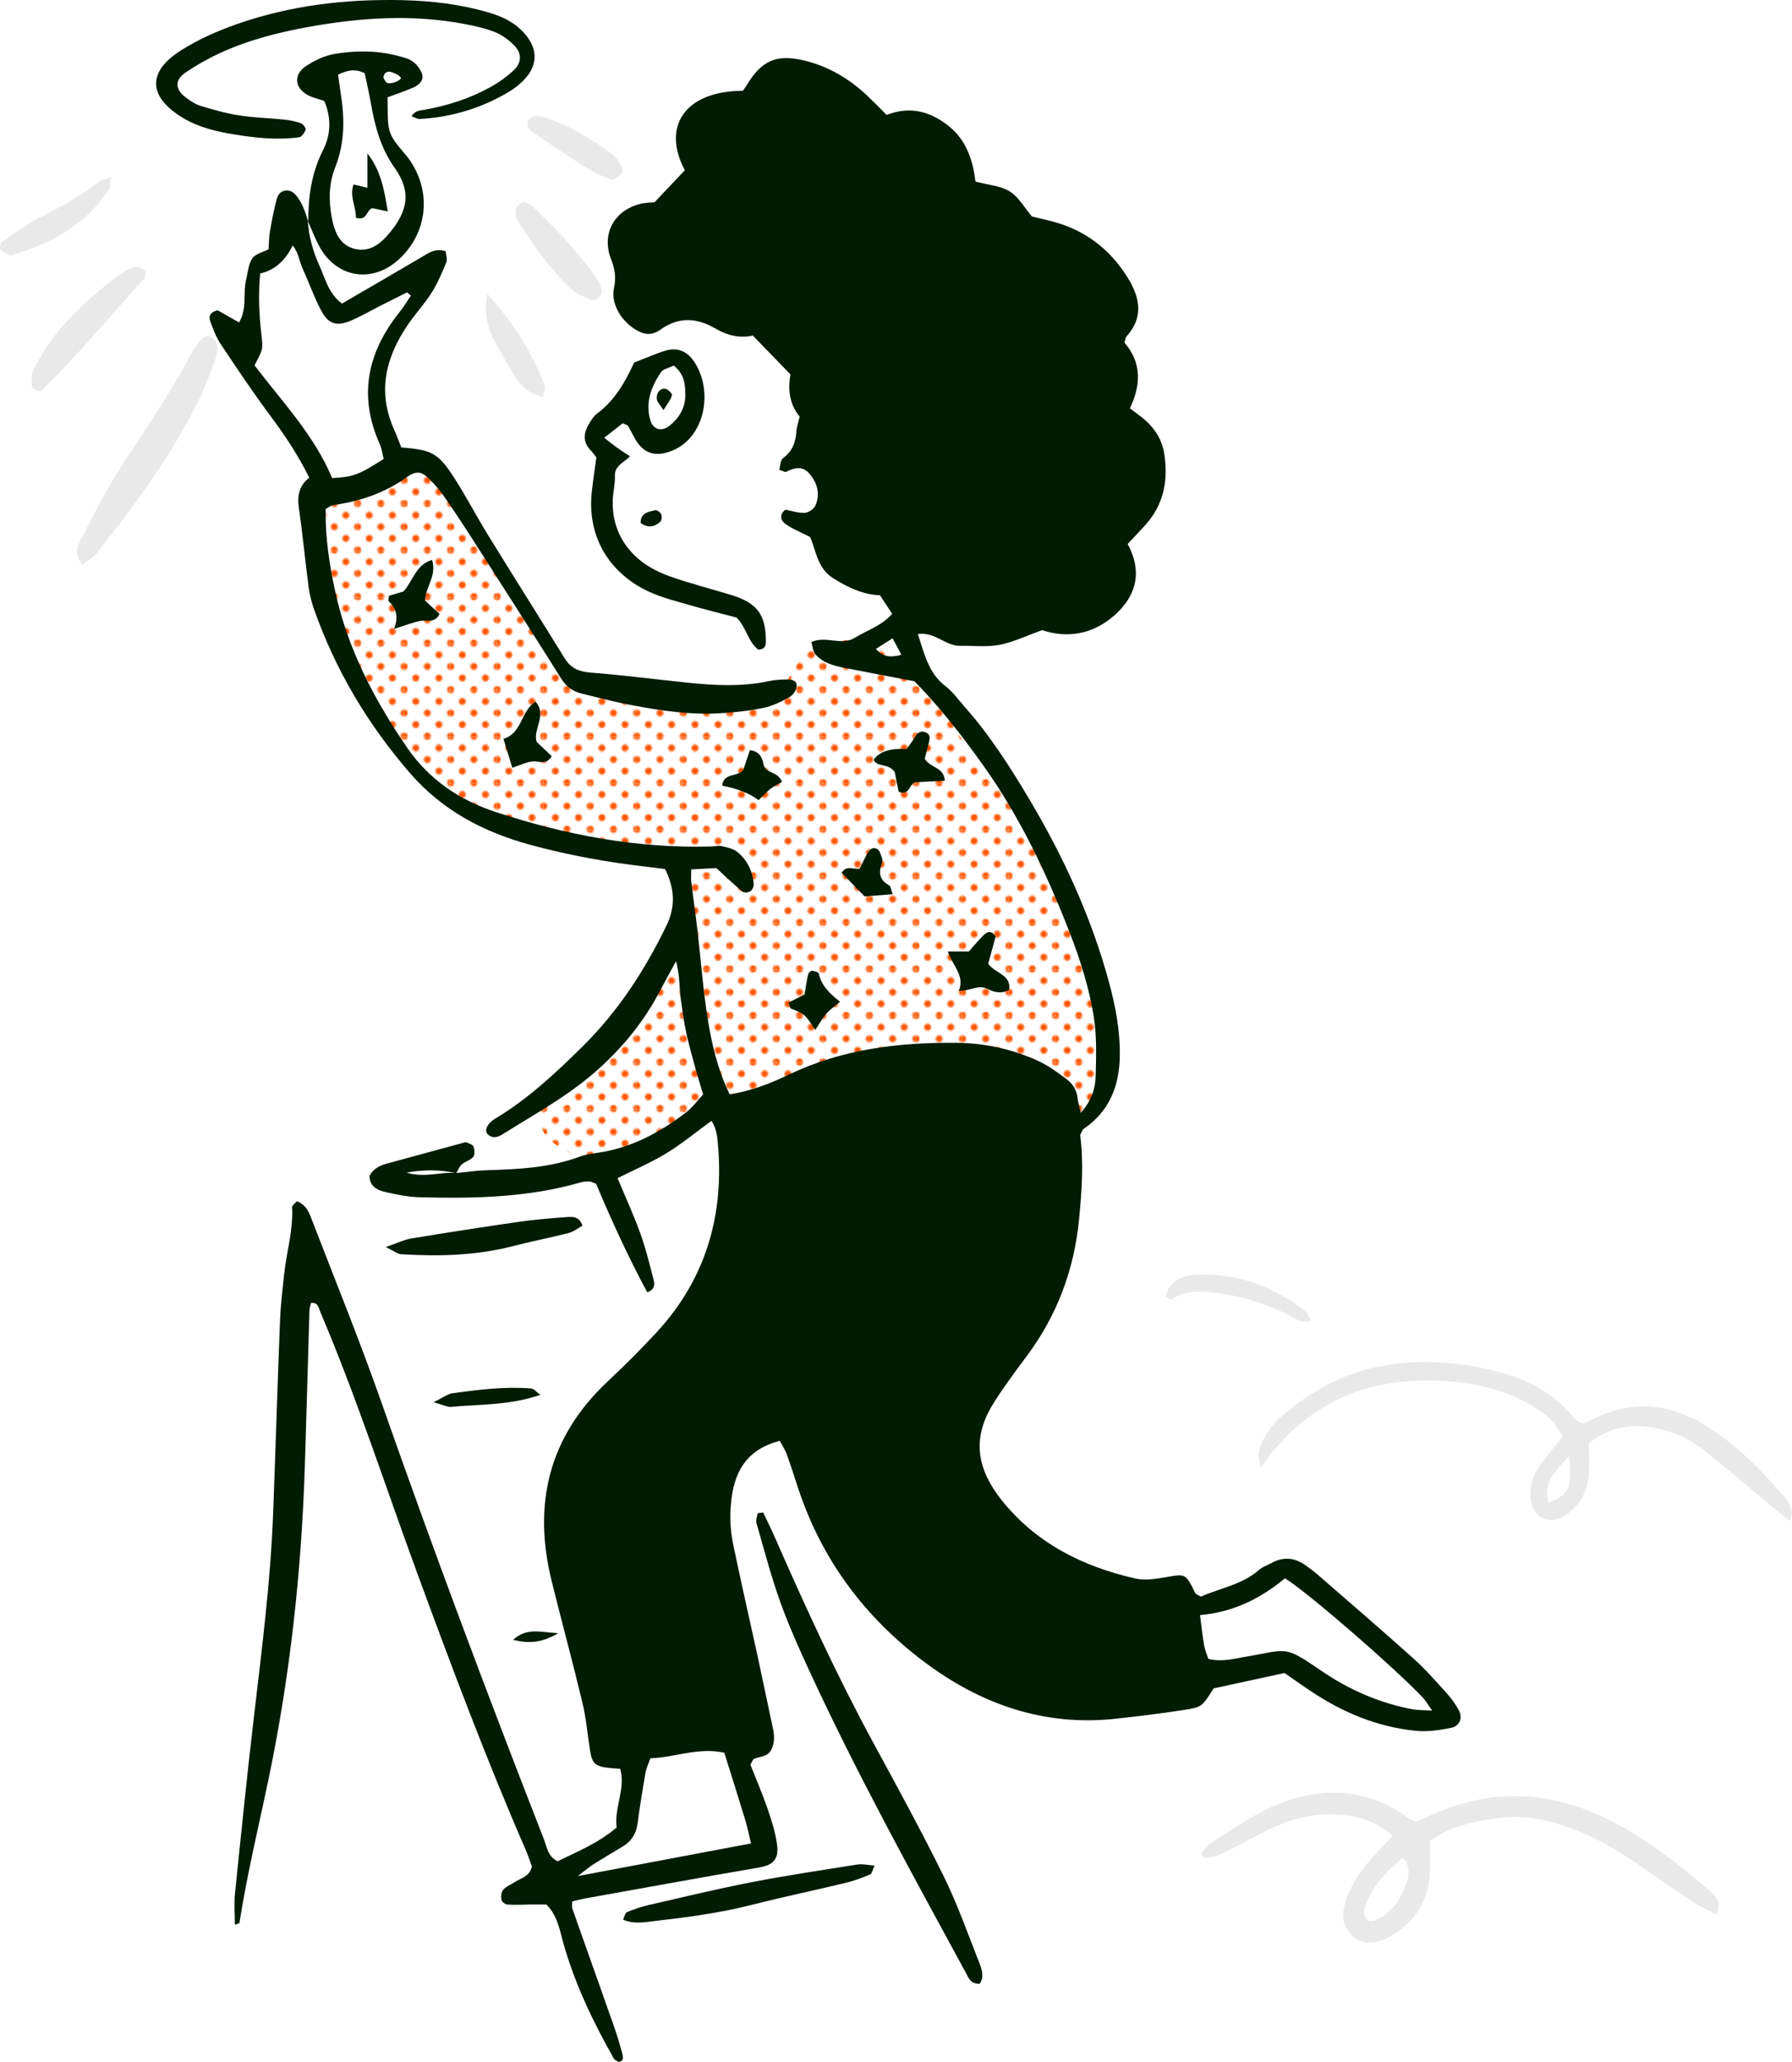 <?xml version="1.0" encoding="UTF-8"?>
<svg id="Layer_2" data-name="Layer 2" xmlns="http://www.w3.org/2000/svg" xmlns:xlink="http://www.w3.org/1999/xlink" viewBox="0 0 1116.86 1284.77">
  <defs>
    <style>
      .cls-1 {
        fill: #f50;
      }

      .cls-2 {
        opacity: .15;
      }

      .cls-3 {
        fill: none;
      }

      .cls-4 {
        fill: #6a6a6c;
      }

      .cls-5 {
        fill: url(#_10_dpi_30_);
      }

      .cls-6 {
        fill: #001c01;
      }
    </style>
    <pattern id="_10_dpi_30_" data-name=" 10 dpi 30 " x="0" y="0" width="28.8" height="28.8" patternTransform="translate(-1314.06 -9314.32) scale(1 -1)" patternUnits="userSpaceOnUse" viewBox="0 0 28.8 28.8">
      <g>
        <rect class="cls-3" width="28.8" height="28.8"/>
        <g>
          <rect class="cls-3" width="28.8" height="28.8"/>
          <g>
            <path class="cls-1" d="M28.8-2.16c1.19,0,2.16.97,2.16,2.16s-.97,2.16-2.16,2.16-2.16-.97-2.16-2.16.97-2.16,2.16-2.16Z"/>
            <path class="cls-1" d="M14.4-2.16c1.19,0,2.16.97,2.16,2.16s-.97,2.16-2.16,2.16-2.16-.97-2.16-2.16.97-2.16,2.16-2.16Z"/>
            <path class="cls-1" d="M28.8,12.24c1.19,0,2.16.97,2.16,2.16s-.97,2.16-2.16,2.16-2.16-.97-2.16-2.16.97-2.16,2.16-2.16Z"/>
            <path class="cls-1" d="M14.4,12.24c1.19,0,2.16.97,2.16,2.16s-.97,2.16-2.16,2.16-2.16-.97-2.16-2.16.97-2.16,2.16-2.16Z"/>
            <path class="cls-1" d="M7.2,5.04c1.19,0,2.16.97,2.16,2.16s-.97,2.16-2.16,2.16-2.16-.97-2.16-2.16.97-2.16,2.16-2.16Z"/>
            <path class="cls-1" d="M21.6,5.04c1.19,0,2.16.97,2.16,2.16s-.97,2.16-2.16,2.16-2.16-.97-2.16-2.16.97-2.16,2.16-2.16Z"/>
            <path class="cls-1" d="M7.2,19.44c1.19,0,2.16.97,2.16,2.16s-.97,2.16-2.16,2.16-2.16-.97-2.16-2.16.97-2.16,2.16-2.16Z"/>
            <path class="cls-1" d="M21.6,19.44c1.19,0,2.16.97,2.16,2.16s-.97,2.16-2.16,2.16-2.16-.97-2.16-2.16.97-2.16,2.16-2.16Z"/>
          </g>
          <g>
            <path class="cls-1" d="M0-2.16c1.19,0,2.16.97,2.16,2.16S1.19,2.16,0,2.16-2.16,1.19-2.16,0-1.19-2.16,0-2.16Z"/>
            <path class="cls-1" d="M0,12.24c1.19,0,2.16.97,2.16,2.16s-.97,2.16-2.16,2.16-2.16-.97-2.16-2.16.97-2.16,2.16-2.16Z"/>
          </g>
          <g>
            <path class="cls-1" d="M28.8,26.64c1.19,0,2.16.97,2.16,2.16s-.97,2.16-2.16,2.16-2.16-.97-2.16-2.16.97-2.16,2.16-2.16Z"/>
            <path class="cls-1" d="M14.4,26.64c1.19,0,2.16.97,2.16,2.16s-.97,2.16-2.16,2.16-2.16-.97-2.16-2.16.97-2.16,2.16-2.16Z"/>
          </g>
          <path class="cls-1" d="M0,26.64c1.19,0,2.16.97,2.16,2.16s-.97,2.16-2.16,2.16-2.16-.97-2.16-2.16.97-2.16,2.16-2.16Z"/>
        </g>
      </g>
    </pattern>
  </defs>
  <g id="Layer_1-2" data-name="Layer 1">
    <g id="dots">
      <path class="cls-5" d="M476.05,440.94s-91.39-9.88-101.26-10.87-22.69-11.84-29.6-20.72c-6.9-8.88-26.64-44.4-41.12-76.03-14.48-31.64-42.74-47.3-42.74-47.3l-58.41,31.04s-6.71,33.1,6.12,78.48c12.83,45.39,44.4,78.93,65.12,102.61,20.72,23.68,140.39,43.41,140.39,43.41,0,0,8.59,18.75,8.59,23.68s-11.84,33.54-12.83,36.5-47.36,55.25-68.08,80.9c-20.71,25.66,19.09,38.08,19.09,38.08l41.1-7.49,40.96-14.82s33.03-11.82,40.93-13.8,56.24-15.79,56.24-15.79c0,0,89.79-2.96,94.72-.99,4.93,1.97,28.61,39.46,28.61,39.46,0,0,11.84-7.89,22.69-26.64,10.86-18.74-.98-51.3-7.89-89.78-6.91-38.48-51.3-105.57-65.71-113.71-14.41-8.15-28.02-54.02-51.14-69.13-23.12-15.12-52.86-6.59-56.2-8.11s-9.48,23.22-29.58,41"/>
    </g>
    <g id="Lines">
      <g class="cls-2">
        <path class="cls-4" d="M750.48,1157.86c-.58-1.07-1.15-2.13-1.73-3.19,1.89-2.1,3.41-4.8,5.72-6.21,13.09-8.02,25.72-17.24,39.71-23.23,29.66-12.7,58.73-11.37,85.41,8.89.82.62,2.19.51,3.61.81,1.92-.83,4.12-1.69,6.24-2.71,39.82-19.14,78.88-16.68,117.43,3.85,21.56,11.49,40.59,26.44,58.98,42.3,2.17,1.87,4.21,4.32,5.25,6.92.7,1.75-.46,4.25-.99,7.73-5.22-2.66-9.55-4.4-13.38-6.92-10.87-7.14-21.63-14.46-32.25-21.97-12.6-8.91-25.66-16.98-39.95-22.86-16.06-6.61-32.72-10.7-50.17-8.51-15.73,1.97-31.2,5.27-43.23,14.49,0,8,.33,14.49-.07,20.94-1.02,16.63-9.42,28.98-23.28,37.65-9.55,5.97-18.46,5.92-24.76.52-6.48-5.56-7.59-13.32-3.36-24.48,4.28-11.29,11.68-20.46,19.93-29.04,2.7-2.81,5.32-5.69,8.48-9.09-14.05-11.8-29.54-14.13-45.69-12.96-13.13.95-25.29,5.73-36.9,11.86-8.36,4.41-16.7,8.91-25.24,12.95-2.95,1.4-6.5,1.55-9.77,2.27h.01ZM850.21,1190.14c-.49,1.79.48,4.49,1.69,6.05.7.9,3.47.94,4.92.38,7.38-2.86,12.77-8.19,16.24-15.14,3.36-6.73,6.85-13.67,3.33-21.55-.21-.46-.85-.73-2.53-2.11-10.9,9.15-19.93,18.88-23.65,32.37Z"/>
        <path class="cls-4" d="M785.69,914.32c-.74-4.88-1.66-7.05-1.25-8.92,2.13-9.61,7.81-17.19,15.05-23.47,17.7-15.36,37.65-26.17,60.99-30.63,24.33-4.65,48.2-2.83,71.96,3.11,19.4,4.86,36.35,13.83,49.15,29.69,1.02,1.26,2.74,1.96,3.77,2.67,1.15-.05,1.81.08,2.32-.14,2.17-.93,4.3-1.94,6.43-2.96,23.28-11.22,46.16-9.15,67.69,3.87,19.85,12,36.12,28.45,51.02,46.15,1.84,2.19,3.07,5.06,3.93,7.82.44,1.42-.55,3.28-1.16,6.22-2.88-2.28-5.09-3.96-7.22-5.73-15.44-12.81-30.66-25.9-46.37-38.37-9.35-7.42-20.2-12.21-32.1-14.21-14.68-2.47-27.94.5-39.6,9.84,0,7.04.42,13.55-.1,19.99-.86,10.58-5.82,19.15-14.73,25.04-10.03,6.62-20.72,1.2-21.62-10.73-.62-8.08,2.04-15.19,6.68-21.54,4.13-5.64,8.7-10.97,13.26-16.67-4.45-10.75-13.47-16.4-22.76-21.57-14.19-7.88-29.75-11.49-45.73-12.86-48.01-4.12-88.54,9.48-119.62,53.43v-.03ZM965.22,936.3c12.47-4.68,14.8-9.45,12.75-29.01-9.18,9.69-16.4,16.79-12.75,29.01Z"/>
        <path class="cls-4" d="M817.08,822.99c-6.41,1.63-10.21-1.73-14.16-3.69-15.48-7.68-31.7-12.61-48.93-14.19-8.38-.76-16.46-.29-23.82,4.47-.53.34-1.92-.67-3.62-1.33.74-2.08,1.06-4.49,2.32-6.21,4.17-5.67,10.34-7.47,17.06-7.79,25.3-1.21,47.37,7.41,67.22,22.44,1.56,1.18,2.25,3.54,3.92,6.3h0Z"/>
      </g>
      <g class="cls-2">
        <path class="cls-4" d="M51.37,351.77c-5.16-6.32-3.5-10.84-1.25-15.08,7.47-14.08,14.33-28.58,22.91-41.96,15.96-24.88,32.88-49.14,46.76-75.32,1.64-3.09,3.8-5.99,6.18-8.55,1-1.07,3.6-1.86,4.75-1.3,1.86.91,4.04,2.84,4.44,4.69.59,2.72.33,5.97-.63,8.6-3.23,8.86-6.37,17.83-10.55,26.26-17.16,34.64-39.86,65.65-63.84,95.76-2.03,2.54-5.23,4.16-8.78,6.89h.01Z"/>
        <path class="cls-4" d="M91.11,168.88c-.63,2.46-.58,3.87-1.25,4.63-14.5,16.37-29,32.73-43.68,48.93-6.34,7-13.02,13.7-19.71,20.37-1.93,1.93-6.76-.22-6.72-3.02.05-3.44-.22-7.42,1.35-10.22,4.31-7.69,8.96-15.32,14.48-22.17,11.18-13.87,24.48-25.66,38.91-36.09,4.65-3.35,9.67-7.39,16.64-2.43h-.02Z"/>
        <path class="cls-4" d="M321.22,131.88c.46-4.67,4.33-6.77,6.95-5.49,1.05.51,2.28.86,3.1,1.63,15.07,14.23,29.26,29.27,41.22,46.26,1.29,1.83,1.94,4.25,2.44,6.49.75,3.4-3.56,7.46-6.69,6.09-4.28-1.87-8.93-3.71-12.24-6.81-13.46-12.59-24.1-27.52-33.72-43.16-1.13-1.83-.96-4.47-1.06-5.01h0Z"/>
        <path class="cls-4" d="M69.11,110.5c-.62,3.83-.33,6.32-1.39,7.9-14.57,21.71-35.88,33.46-60.36,40.43-.55.15-1.3.27-1.74.02-1.91-1.09-4.16-1.99-5.41-3.63-.61-.8.18-3.8,1.23-4.54,7.2-5.05,14.32-10.39,22.08-14.46,13.08-6.85,26.28-13.35,37.84-22.73,1.58-1.28,3.95-1.57,7.76-3h0Z"/>
        <path class="cls-4" d="M381.95,112.46c-5.14-2.32-10.21-3.97-14.58-6.71-11.49-7.19-22.68-14.85-33.96-22.38-1.45-.96-3.12-2-3.9-3.43-.72-1.31-.97-3.49-.34-4.75.66-1.32,2.5-2.44,4.03-2.81,1.6-.39,3.53-.08,5.16.42,16,4.91,30,13.6,43.35,23.4,2.27,1.67,3.95,4.35,5.39,6.86.76,1.33,1.13,3.74.42,4.85-1.11,1.73-3.29,2.79-5.57,4.56h0Z"/>
        <path class="cls-4" d="M303.76,183.13c16.95,18.97,27.9,36.92,35.69,56.82.7,1.8-.56,4.37-1.03,7.41-14.26-2.97-18.65-14.72-24.29-24.46-6.22-10.74-13.9-21.54-10.37-39.78h0Z"/>
      </g>
    </g>
    <g id="Ills">
      <g>
        <path class="cls-6" d="M192.23,138.18l-.35-.57c.57,9.56,3.03,18.67,6.96,27.34,3.76,8.31,5.77,17.78,14.29,24.22,16.86-9.82,33.23-19.27,49.5-28.88,4.51-2.66,8.72-5.9,15.16-3.71.19,2.44,1.17,5.01.4,6.85-2.7,6.49-5.46,13.07-9.2,18.99-4.41,6.98-10.15,13.1-14.81,19.94-13.81,20.26-19.13,41.75-8.56,65.29,1.69,3.74,3.07,7.62,4.49,11.18,19.09,1.42,23.08,3.44,33.31,19.43,7.33,11.45,13.61,23.56,20.74,35.14,15.82,25.68,31.95,51.17,47.8,76.83,3.8,6.16,8.88,8.3,16.08,8.86,20.04,1.56,40,4.15,60,6.24,17.1,1.79,34.2,2.72,51.23-.93,3.44-.74,7.04-.96,10.57-1.03,2.92-.06,6.73.26,6.68,3.92-.03,2.39-2.09,5.71-4.2,6.91-5.08,2.87-10.55,5.61-16.2,6.82-8.63,1.85-17.52,2.76-26.34,3.35-19.03,1.28-37.79-1.51-56.41-5.05-10.44-1.98-20.76-4.64-31.08-7.21-5.32-1.32-9.37-4.28-12.45-9.18-18.58-29.53-37.39-58.91-56.21-88.29-5.43-8.47-10.97-16.87-16.73-25.11-2.69-3.86-5.78-7.51-9.1-10.85-4.93-4.98-8.26-5.6-14.08-1.44-13.85,9.89-29.28,15.19-45.96,17.46-1.57.21-3,1.5-4.77,2.43-.36,17.41,2.24,34.32,5.85,51.07,7.73,35.88,24.38,67.8,44.94,97.72,13.48,19.61,32.23,32.49,54.97,39.98,43.62,14.38,88.11,22.81,134.2,21.55,2.37-.07,4.85-.69,7.07-.18,3.34.77,7.09,1.6,9.63,3.68,6.18,5.05,9.48,12.02,10.09,20.01.12,1.48-.93,3.64-2.14,4.44-1.19.79-3.87,1-4.84.19-5.38-4.48-10.45-9.34-16.29-14.69-4.52.24-9.64.51-15.66.82,0,3.42-.23,5.69.04,7.91,1.2,9.97,2.66,19.9,3.82,29.87,2.11,18.2,3.44,36.53,6.3,54.62,2.56,16.19,6.25,32.28,13.8,47.75,13.55-2.06,25.55-6.86,37.24-12.45,32.85-15.71,67.87-19.9,103.69-19.65,17.95.13,35.32,3.9,51.61,11.44,6.34,2.93,12.14,7.22,17.75,11.47,3.79,2.88,6.19,7.05,6.64,12.12.21,2.42,1.02,4.78,1.89,8.62,6.6-7.51,9.08-14.88,9.27-22.55.3-12.37.79-24.96-1.14-37.09-2.89-18.08-8.37-35.61-15.07-52.78-14.25-36.5-30.79-71.67-53.62-103.76-13.39-18.83-27.55-36.91-43.1-52.75-15.51-2.96-30.03-5.64-44.51-8.54-6.42-1.29-12.85-3.14-17.27-8.31-1.59-1.86-1.66-5.02-2.44-7.63,9.42-4.06,18.65,2.57,27.02-2.57,7.81-4.8,16.95-7.62,23.32-14.97-2.73-4.14-4.99-7.57-7.61-11.55-10.75-.42-20.22-4.99-29.31-10.72-9.98-6.29-10.63-17.82-14.25-25.59-6.26-3.23-11.26-5.15-15.44-8.2-3.07-2.24-3.83-5.93.08-8.83,4.04.75,8.11,2.22,12.08,1.98,2.38-.14,5.74-2.46,6.66-4.64,3.02-7.15,1.2-13.95-3.78-19.77-4.35-5.08-9.33-3.73-14.46-1.18-.71.36-2.04-.53-4.36-1.21.76-2.52.73-6.12,2.42-7.35,5.87-4.26,7.81-9.93,8.29-16.7.2-2.89,1.25-5.72,2.04-9.12-6.99-8.28-7.18-18.2-5.79-26.36-8.49-8.75-15.76-16.24-23.45-24.16-7.81,1.81-15.68.07-23.12-4.29-11.48-6.71-22.86-7.62-34.24.5-3.4,2.44-7.28,3.74-11.69,2.06-10.84-4.13-19.9-16.87-17.45-27.94,1.55-6.95.39-12.17-2-18.45-5.87-15.45,2.41-30.03,18.47-33.93,3.35-.81,6.89-.78,8.8-.98,7.01-7.41,12.97-13.71,18.87-19.95-14.24-26.82-.63-49.29,36.22-49.54.82-1.2,1.84-2.57,2.73-4.03,8.78-14.43,17.77-18.71,34.03-15.13,15.98,3.51,29.64,11.62,41.43,22.89,3.77,3.6,7.39,7.36,11.35,11.32,14.6-5.64,27.11-2.26,38.59,6.85,11.41,9.05,15.25,21.85,16.82,34.69,8.05,2.15,15.7,2.59,21.39,6.16,5.59,3.5,9.19,10.17,13.79,15.6,5.36,1.34,11.17,2.46,16.78,4.24,18.86,5.98,33.18,17.83,43.37,34.67,7.34,12.14,9.34,24.22-1.24,35.85-.68.75-.71,2.11-1.24,3.85,10.73,12.31,10.41,26.38,3.37,40.89,3.93,3.05,7.37,5.33,10.35,8.11,5.76,5.37,9.73,11.92,11.01,19.8,2.69,16.59-.04,31.84-11.62,44.73-3.48,3.87-7.1,7.63-11.09,11.91,9.34,17.52,5.45,32.55-8.71,44.84-13.62,11.81-29.5,13.94-44.57,8.85-10.02,3.57-18.13,7.56-26.68,9.17-7.99,1.51-16.45.44-24.7.58-8.87.14-15.32-8.75-26.13-7.34,4.14,12.61,6.63,24.39,17.24,32.53,4.62,3.54,8.11,8.57,12.04,12.99,15.79,17.8,28.54,37.8,40.6,58.14,21.2,35.73,38.43,73.31,49.32,113.57,4.02,14.87,6.89,29.9,6.68,45.48-.26,18.96-6.46,34.67-22.57,45.68-.85.59-1.16,1.98-2.16,3.8,2.28,16.93,1.06,34.56-.64,52.24-3.03,31.37-13.53,59.77-32.36,85.11-7.06,9.49-14.15,19.01-20.51,28.97-12.88,20.18-12.04,38.2,1.96,57.74.69.96,1.4,1.91,2.13,2.84,21.58,27.3,50.77,41.93,83.89,49.44,6.06,1.38,12.94.19,19.26-.89,12-2.05,11.91-2.36,18.04,9.98.42.85,1.87,1.2,3.5,2.17,11.88-5.27,25.62-7.35,36.26-16.67,2.16-1.89,5.16-2.83,7.75-4.26,7.59-4.19,14.77-3.33,21.6,1.73,2.38,1.76,4.8,3.48,7.03,5.42,20.08,17.48,40.29,34.82,60.1,52.61,7.46,6.7,14.08,14.36,20.83,21.81,2.75,3.03,5.13,6.51,7.13,10.1,2.69,4.82.54,9.99-4.75,11.04-7.48,1.49-14.85,2.63-22.78,1.78-23.59-2.53-44.56-11.32-64.07-24.24-5.88-3.89-11.63-7.99-17.01-11.7-15.38,3.34-29.79,6.47-44.2,9.6-7.15,11.32-7.1,11.66-18.8,13.47-14,2.16-28.08,3.86-42.16,5.41-44.78,4.93-84.38-9.14-119.49-35.51-36.78-27.63-63.56-63.3-78.23-107.41-2.42-7.29-4.71-14.64-7.35-21.85-1.11-3.04-2.97-5.81-4.31-8.36-23.57,5.99-29.73,23.13-30.76,43.35-.36,7.03.3,14.28,1.71,21.18,4.63,22.58,9.86,45.04,14.76,67.56,3.39,15.59,6.58,31.24,9.95,46.84,1.03,4.75,1.25,9.27-1.15,13.77-2.35,4.4-6.98,3.82-10.6,5.48-.82.38-1.16,1.79-2.24,3.58,3.45,8.75,7.42,17.96,10.69,27.41,2.49,7.22,4.84,14.65,5.9,22.18,1.47,10.4-3.72,13.21-11.29,14.51-36.14,6.2-72.22,12.78-108.31,19.26-2.75.49-5.45,1.25-8.06,1.86,0,2.05-.32,3.32.05,4.36,8.44,23.97,17,47.9,25.43,71.88,2.15,6.12,4.13,12.32,5.75,18.6.44,1.72,1.19,4.8-2.37,5.14-1.05-.71-2.38-1.13-2.88-2.01-13.13-23.22-24.64-47.14-31.77-73-2.18-7.89-3.54-16.26-10.27-23.05-3.02,0-6.52-.03-10.02,0-4.72.04-9.46.35-14.16.04-1.41-.09-3.64-1.69-3.86-2.89-.37-2.03-.14-4.92,1.1-6.33,1.86-2.12,4.86-3.22,7.31-4.85,3.8-2.52,9.12-3.28,10.58-9.69-1.18-3.15-2.44-7.06-4.07-10.81-24.57-56.42-46.12-114.03-67.34-171.76-19.99-54.39-37.76-109.6-60.48-162.97-1.08-2.54-1.27-6.02-5.78-5.58-.34,1.6-.93,3.2-.98,4.82-.99,32.51-1.83,65.02-2.89,97.53-2.12,65.17-9.17,129.86-22.46,193.65-6.27,30.08-13.54,59.94-18.29,90.33-.07.43-1.62.62-2.85,1.06,0-6.65-.56-13.12.09-19.47,3.79-37.06,7.58-74.13,11.92-111.13,4.89-41.71,10.23-83.37,11.83-125.38,1.53-40.19,2.74-80.38,4.31-120.57.37-9.44,1.54-18.85,2.51-28.26,1.45-14.08,5.81-27.81,5.02-42.19-.07-1.19,1.93-2.49,2.99-3.76,6.08,2.28,7.79,7.57,9.62,12.32,14.69,38.05,30.05,75.89,43.54,114.37,31.89,90.98,65.76,181.21,100.83,270.99,1.85,4.73,2.37,10.63,8.49,13.59,12.31-6.05,25.45-11.3,36.81-21.07-1.69-12.25,5.73-23.94,2.23-36.55-2.39-.18-4.1-.28-5.81-.44-9.69-.92-11.68-2.56-13-10.94-1.57-9.92-2.41-20.01-4.74-29.74-6.05-25.29-12.88-50.4-19.14-75.64-11.95-48.15-1.94-90.16,34.98-124.72,10.36-9.7,20.43-19.77,30.08-30.17,31.34-33.78,42.75-74.14,38.35-119.43-.42-4.32-1.28-8.91-3.88-12.66-9.96,7.25-18.6,14.42-28.08,20.2-9.49,5.78-19.83,10.18-30.42,15.5,4.94,11.88,10.11,23.14,14.29,34.75,3.38,9.4,5.71,19.2,8.25,28.89.77,2.94.31,5.92-4.05,7.51-11.89-22.12-22.38-45-31.89-67.68-1.9-.66-2.99-1.32-4.1-1.37-1.76-.07-3.61-.01-5.28.48-32.83,9.56-66.52,10.19-100.29,9.34-7.61-.2-15.28-1.75-22.72-3.54-4.49-1.08-8.71-3.72-8.84-9.63,2.3-4.72,6.44-6.63,11.16-7.9,15.95-4.3,31.87-8.69,47.81-13.02.55-.15,1.27-.28,1.72-.05,1.51.76,3.78,1.4,4.19,2.62.66,1.95.91,5.03-.2,6.35-1.75,2.09-5.02,2.84-7.17,4.71-1.54,1.34-2.29,3.58-3.4,5.42-10.07-2.19-20.39-2.29-30.98-.32,11.52,3.46,21.28-.69,30.94.28,6.45-.62,12.89-1.61,19.34-1.8,19.56-.58,39-1.5,57.65-8.44,3.83-1.43,8.04-1.93,12.12-2.55,20.47-3.11,38.01-12.67,54.15-25.02,4.06-3.11,7.16-7.48,10.61-11.18-2.14-7.29-4.06-13.46-5.75-19.7-1.86-6.85-3.73-13.7-5.16-20.64-1.31-6.36-2.04-12.84-3.02-19.27-1.02-6.66-.39-13.59-2.93-23.45-4.27,7.86-7.08,12.83-9.7,17.9-10.18,19.7-23.91,36.44-40.61,51.05-17.5,15.32-37.77,26.34-57.26,38.6-3.13,1.97-6.39,3.38-9.69.45-2.42-2.15-.64-6.78,4.37-9.77,20.5-12.25,37.7-28.36,54.59-45.03,22.21-21.92,38.8-47.45,52.33-75.38,6.03-12.44,4.81-23.54-.83-35.19-3.84-.49-6.73-.91-9.64-1.23-25.31-2.83-50.28-7.25-74.87-14.01-29.16-8.03-54.63-21.5-74.78-44.85-26.21-30.37-46.29-64.11-59.57-101.91-1.56-4.44-2.74-9.1-3.35-13.76-2.16-16.39-3.69-32.86-6.08-49.21-1.11-7.59.13-13.91,6.47-18.94-6.92-13.96-15.04-26.17-23.89-38.06-10.93-14.68-21.14-29.91-31.29-45.15-2.9-4.35-4.79-9.46-6.58-14.43-1.13-3.12.33-5.66,4.68-6.62,4.03,2.28,8.55,4.84,13.35,7.56,5.24-8.82,2.29-18.16,4.4-26.65,1.12-4.51,1.39-9.65,3.85-13.27,1.94-2.86,6.66-3.85,10.12-5.66.29-4.03.25-7.6.86-11.05,1.24-6.97,2.47-13.98,4.41-20.77,1.5-5.27,7.6-6.46,11.3-2.45,1.94,2.11,3.49,4.71,4.71,7.32,1.45,3.1,2.35,6.44,3.48,9.68l.09.11ZM253.71,182.16c-5.71,2.87-11.44,5.72-17.14,8.61-5.78,2.94-11.42,6.21-17.35,8.81-9.22,4.04-14.46,2.6-19.14-6.24-4.4-8.3-7.49-17.29-11.42-25.85-2.11-4.57-2.5-10.02-6.25-14.5-4.72,9.65-11.47,15.45-20.24,17.4-1.24,12.63-.75,25.42.77,38.26,1.09,9.2.83,9.23-4.31,18.99,17.06,22.51,37.26,43.54,48.36,70.25,13.46-.8,16.23-1.83,32.11-11.88-.73-2.91-1.1-6.36-2.45-9.37-13.56-30.26-7.56-57.41,12.62-82.49,2.51-3.11,4.55-6.6,6.81-9.91-.79-.69-1.57-1.39-2.36-2.08h-.01ZM800.88,983.44c-15.3,12.65-32.43,21.18-52.98,22.93,1.01,7.6,1.61,13.34,2.6,19.01.49,2.81,1.7,5.5,2.6,8.27,8.22,2.11,15.61-.07,23.09-1.31,26.79-4.45,23.48-7.57,47.54,8.87,17.16,11.73,36.01,19.98,56.58,23.83,3.37.63,6.88.49,12.28.83-2.59-3.64-3.94-6.1-5.8-8.08-16.85-17.9-71.43-65.4-85.92-74.34h.01ZM468.08,1148.65c-1.55-6.38-2.31-10.4-3.5-14.29-4.29-14.04-8.72-28.03-13.15-42.22-16.15-3.61-30.72,2.96-46.08,3.46-1.24,3.56-2.58,6.21-3.06,9.01-1.81,10.47-3.52,20.95-4.91,31.48-.84,6.35-3.73,11.09-9.12,14.38-6.06,3.69-12.18,7.25-18.19,11.01-2.35,1.47-4.45,3.32-9.97,7.51,38.11-7.17,72.13-13.58,107.97-20.33h.01ZM556.31,397.74c-4.49,2.85-7.19,4.56-10.36,6.58,4.66,5.45,9.46,5.28,15.88,3.71-1.76-3.27-3.23-6.02-5.52-10.29h0Z"/>
        <path class="cls-6" d="M395.23,225.92c8-3.1,13.33-5.49,18.87-7.25,7.79-2.48,13.94-.09,18.46,6.59,8.86,13.07,8.66,32.4-.51,45.14-3.91,5.44-9.04,9.21-15.47,11.28-7.8,2.51-14.12,1.01-18.9-5.35-2.45-3.26-3.98-7.21-6.13-10.72-.48-.78-1.81-1.05-3.4-1.91-3.4,2.66-7.02,5.5-11.56,9.05,3,2.36,5.16,4.16,7.43,5.8,2.32,1.69,4.76,3.21,8.63,5.8-4.06,4-9.67,5.96-9.42,12.11.21,5.25-1.27,10.55-1.37,15.84-.28,15.17,5.8,27.78,17.46,37.12,5.41,4.33,12.06,7.56,18.64,9.88,12.23,4.3,24.85,7.53,37.28,11.29,16.75,5.06,22.17,12.28,22.08,29.46,0,2.38-.74,4.64-4.72,4.7-6.42-4.66-7.39-13.92-13.58-19.96-9.42-2.48-19.17-4.86-28.8-7.65-8.5-2.45-17.21-4.6-25.23-8.22-23.09-10.43-39.56-32.38-36.11-62.91.79-7.01,1.86-13.99,2.8-20.99-1.2-1.51-2.16-3.01-3.38-4.24-5.69-5.73-4.44-11.71-.61-17.69,1.27-1.98,2.66-4.08,4.5-5.44,11.33-8.4,17.75-20.33,23.05-31.72h-.01ZM411.98,231.88c-6.02,8.93-9.89,18.63-6.73,29.76,1.74,6.15,7.18,7.68,12.29,3.44,6.22-5.15,9.84-11.57,9.6-19.89-.18-5.98-.52-11.84-7.19-17.39-3.03,1.47-6.59,2.04-7.97,4.08Z"/>
        <path class="cls-6" d="M472.21,942.89c1.16-.14,2.31-.29,3.46-.43,2.5,5.33,5.12,10.6,7.48,15.98,19.01,43.32,38.75,86.28,61.35,127.89,14.96,27.53,30.02,55.04,43.84,83.15,8.58,17.45,15.05,35.94,22.19,54.07,1.61,4.07,2.88,8.68.05,12.53-5.66.2-6.87-3.61-8.46-6.54-33.61-61.82-67.62-123.43-97.19-187.33-6.7-14.48-13.28-29.08-18.65-44.08-5.76-16.09-10.1-32.69-14.83-49.13-.52-1.81.46-4.06.75-6.1h.01Z"/>
        <path class="cls-6" d="M256.55,72.47c2.07-3.61,5.13-3.59,7.89-4.07,14.65-2.58,28.68-7.1,41.66-14.37,5.09-2.85,9.95-6.38,14.2-10.37,5.02-4.7,4.95-10.74-.05-15.62-3.31-3.22-7.27-6.24-11.5-7.93-5.97-2.4-12.4-3.84-18.75-5.06-32.38-6.25-64.69-4.17-96.87,1.58-19.22,3.43-38.13,8.22-55.94,16.39-7.47,3.43-14.72,7.54-21.52,12.15-6.92,4.69-6.64,10.55.2,15.63,2.82,2.09,5.9,4.2,9.2,5.19,7.87,2.37,15.85,4.66,23.95,5.92,9.31,1.45,18.81,1.65,28.2,2.63,3.49.37,7.02,1.07,10.3,2.26,1.37.5,3.27,3.03,2.95,3.97-.64,1.9-2.46,4.56-4.08,4.78-13.57,1.83-27.06.4-40.51-1.8-11.15-1.82-22.02-4.37-31.82-10.26-21.6-12.98-22.57-28.52-1.53-41.93,10.83-6.9,22.94-12.26,35.1-16.53C180.86,3.38,215.35-.68,250.49.09c18.39.4,36.5,2.54,54.19,7.75,7.46,2.2,14.42,5.3,20.09,10.78,11.45,11.08,11.22,23.16-.69,33.54-2.22,1.93-4.63,3.7-7.16,5.2-17.07,10.12-35.55,15.7-55.36,16.77-1.43.07-2.91-.92-5.01-1.64v-.02Z"/>
        <path class="cls-6" d="M191.79,137.51s.34.56.36.6c-.07-15.48,1.97-30.39,9.2-44.59,4.94-9.71,5.21-20.36.73-30.62-3.66-1.27-7.2-2-10.24-3.64-8.38-4.53-9.04-12.95-.93-18.23,5.31-3.45,11.54-6.44,17.71-7.45,12.84-2.11,25.91-2.25,38.71,1.08,3.4.89,7.13,1.64,9.87,3.62,2.61,1.89,5.04,5.03,5.9,8.09,1.09,3.86-2.08,6.67-5.42,8.14-5.31,2.33-10.84,4.14-16.14,6.12.24,21.92-.64,21.84,11.31,35.87,1.15,1.35,2.21,2.78,3.18,4.26,13.19,20.01,10,45.14-7.72,61.11-16.54,14.91-38.64,11.25-49.26-8.32-2.79-5.14-4.86-10.68-7.26-16.04h0ZM227.28,45.61c-6.28-3.11-11.11-1.66-16.57.88.52,3.75.92,7.18,1.48,10.58,2.61,15.92,2.93,31.6-3.22,47-4.03,10.1-4.22,20.81-2.21,31.37,1.7,8.91,4.87,17.73,15.04,19.8,9.03,1.84,15.61-3.56,21.12-10.23,11.48-13.88,13.38-25.9,3.15-40.26-8.97-12.59-12.47-26.41-15.03-40.97-1.1-6.3-2.58-12.53-3.76-18.19v.02ZM238.9,48.33c.62.89,1.23,2.88,2.42,3.31,3.01,1.1,9.41-2.02,8.41-3.33-1.23-1.61-3.54-2.66-5.59-3.32-2.27-.73-4.58-.39-5.24,3.34h0Z"/>
        <path class="cls-6" d="M545.1,1162.45c-1.33,2.75-1.69,5.05-2.81,5.52-4.86,2.04-9.85,3.95-14.97,5.18-19.49,4.69-39.14,8.78-58.57,13.72-20.09,5.12-40.54,7.82-61.06,10.17-6.19.71-12.62,2.03-19.36-.9.95-1.96,1.31-4.23,2.41-4.69,4.34-1.8,8.84-3.35,13.42-4.4,21.27-4.88,42.5-10.02,63.92-14.18,21.99-4.26,44.16-7.59,66.29-11.08,3.15-.5,6.5.36,10.73.66h0Z"/>
        <path class="cls-6" d="M363.01,763.74c-2.78,1.51-5.52,3.76-8.63,4.56-11.38,2.93-22.96,5.12-34.34,8.08-23.07,6-46.51,6.57-70.09,5.13-2.28-.14-4.47-2.05-9.49-4.49,7.23-2.48,11.41-4.58,15.82-5.31,22.06-3.64,44.15-7.08,66.28-10.27,9.89-1.43,19.88-2.29,29.85-3.01,3.85-.27,8.46-1.04,10.61,5.3h0Z"/>
        <path class="cls-6" d="M564.99,466.78c1.62-2.22,2.69-3.6,3.68-5.05,1.95-2.86,3.6-7.01,7.83-5.55,4.64,1.61,2.48,5.71,1.75,8.97-.63,2.79-1.37,5.56-1.88,7.59,3.22,5.91,11.87,4.96,12.49,13.7-6.45.34-12.56.67-18.67.99-3.61,1.47-3.47,8.62-10.08,5.92-.93-4.55-1.94-9.51-2.52-12.37-4.22-5.72-10.82-2.64-13.14-7.57,3.66-5.13,10.51-7.34,20.54-6.63h0Z"/>
        <path class="cls-6" d="M597.55,617.44c3.93-9.33-3.63-15.46-6.83-24.54h13.08c3.11-3.47,6.05-7.08,9.35-10.33,2.35-2.31,5.04-2.78,7.37,1.06-1.56,5.7-3.21,11.71-4.63,16.91,4.59,6.22,14.39,6.65,13.07,16.13-4.88,2.99-9.62,1.48-13.66-.53-5.57-2.77-10.07,1.24-17.75,1.3h0Z"/>
        <path class="cls-6" d="M245.64,391.82c2.87-7.7,1.24-12.9-3.34-17.11-.54-.49.03-2.18.1-3.48,3.25-.97,6.56-1.95,9.12-2.71,5.99-6.8,7.62-16.58,17.76-19.64,3.13,9.86-4.07,16.67-4.37,25.36,2.87,2.65,6.06,5.58,9.06,8.34-3.14,6.04-7.68,3.57-11.47,4.21-4.39.75-8.61,2.51-16.86,5.04h0Z"/>
        <path class="cls-6" d="M313.77,460.38c11.9-3.6,10.55-17.17,20.01-23.18,7.5,8.48-1.88,17.1.72,25.11,3.16,2.99,6.35,6.01,9.38,8.88-3.61,5.79-7.82,2.94-11.64,3.25-4.27.35-8.41,2.48-12.94,3.94-1.74-5.65-3.4-11.05-5.53-17.99h0Z"/>
        <path class="cls-6" d="M270.23,873.71c6.41-3.14,8.88-5.15,11.57-5.53,16.37-2.28,32.78-4.35,49.36-3.01,1.59.13,3.03,2.08,5.6,3.96-19.23,6.64-37.7,5.79-55.79,7.52-2.02.2-4.17-1.08-10.75-2.94h.01Z"/>
        <path class="cls-6" d="M501.41,619.67c.82-4.67,1.39-8.69,2.3-12.64.21-.9,1.62-2.24,2.35-2.16,1.53.17,4.1.91,4.29,1.83,1.59,7.58,6.93,12.54,13.19,17.47-3.6,3.09-6.48,5.03-8.66,7.58-2.48,2.9-4.34,6.35-6.75,9.98-6.62-10-6.64-9.95-15.17-13.28-.67-.26-.8-1.88-1.51-3.71,2.83-1.44,5.78-2.95,9.95-5.07h.01Z"/>
        <path class="cls-6" d="M535.83,541.29c1.68-3.43,2.85-6.12,4.28-8.66,1.44-2.57,3.35-5.47,6.67-3.53,1.6.93,2.27,3.71,2.99,5.78.35,1,.11,2.39-.28,3.46-2.09,5.75-1.11,10.19,4.65,13.3,1.06.57,1.19,2.85,2.2,5.54-6.48.51-12.08.95-17.49,1.37-5.08-5.23-9.79-10.08-14.35-14.77,3.27-4.85,7.01-1.94,11.35-2.49h-.02Z"/>
        <path class="cls-6" d="M487.4,487.15c-2.72,1.64-5.3,2.84-7.46,4.57-2.6,2.08-4.84,4.6-7.15,6.85-5.61-4.23-13.17-7.22-22.68-8.99.64-8.3,9.79-5.2,13.18-9.92,1.36-4.09,2.75-8.24,4.07-12.22,6.43.75,7.73,5.06,8.55,8.92,1.28,5.96,8.49,3.76,11.49,10.78h0Z"/>
        <path class="cls-6" d="M347.94,1017.66c-10.47,6.07-18.13,6.57-28.17,4.13,8.68-7.84,16.81-4.73,28.17-4.13Z"/>
        <path class="cls-6" d="M399.29,325.83c-.13-6.27,4.86-6.91,9.1-7.91,1.05-.25,3.22,1.32,3.73,2.53.54,1.3.34,3.83-.59,4.67-3.69,3.33-7.9,4.02-12.24.71h0Z"/>
        <path class="cls-6" d="M413.51,255.55c-2.1-3.28-3.83-4.85-4.09-6.63-.6-4.01,2.04-7.3,5.36-6.65,1.65.32,4.33,3.07,4.06,4.01-.8,2.76-2.83,5.17-5.33,9.28h0Z"/>
        <path class="cls-6" d="M228.97,95.62c8.24,10.38,10.58,22.57,12.68,36.19-3.99-.89-6.64-1.49-9.29-2.08-4.16.37-2.92,8.18-10.6,5.96.42-6.53-4.15-13.06-1.41-20.77,3.37.82,5.81,1.41,8.62,2.09v-21.38h0Z"/>
      </g>
    </g>
  </g>
</svg>